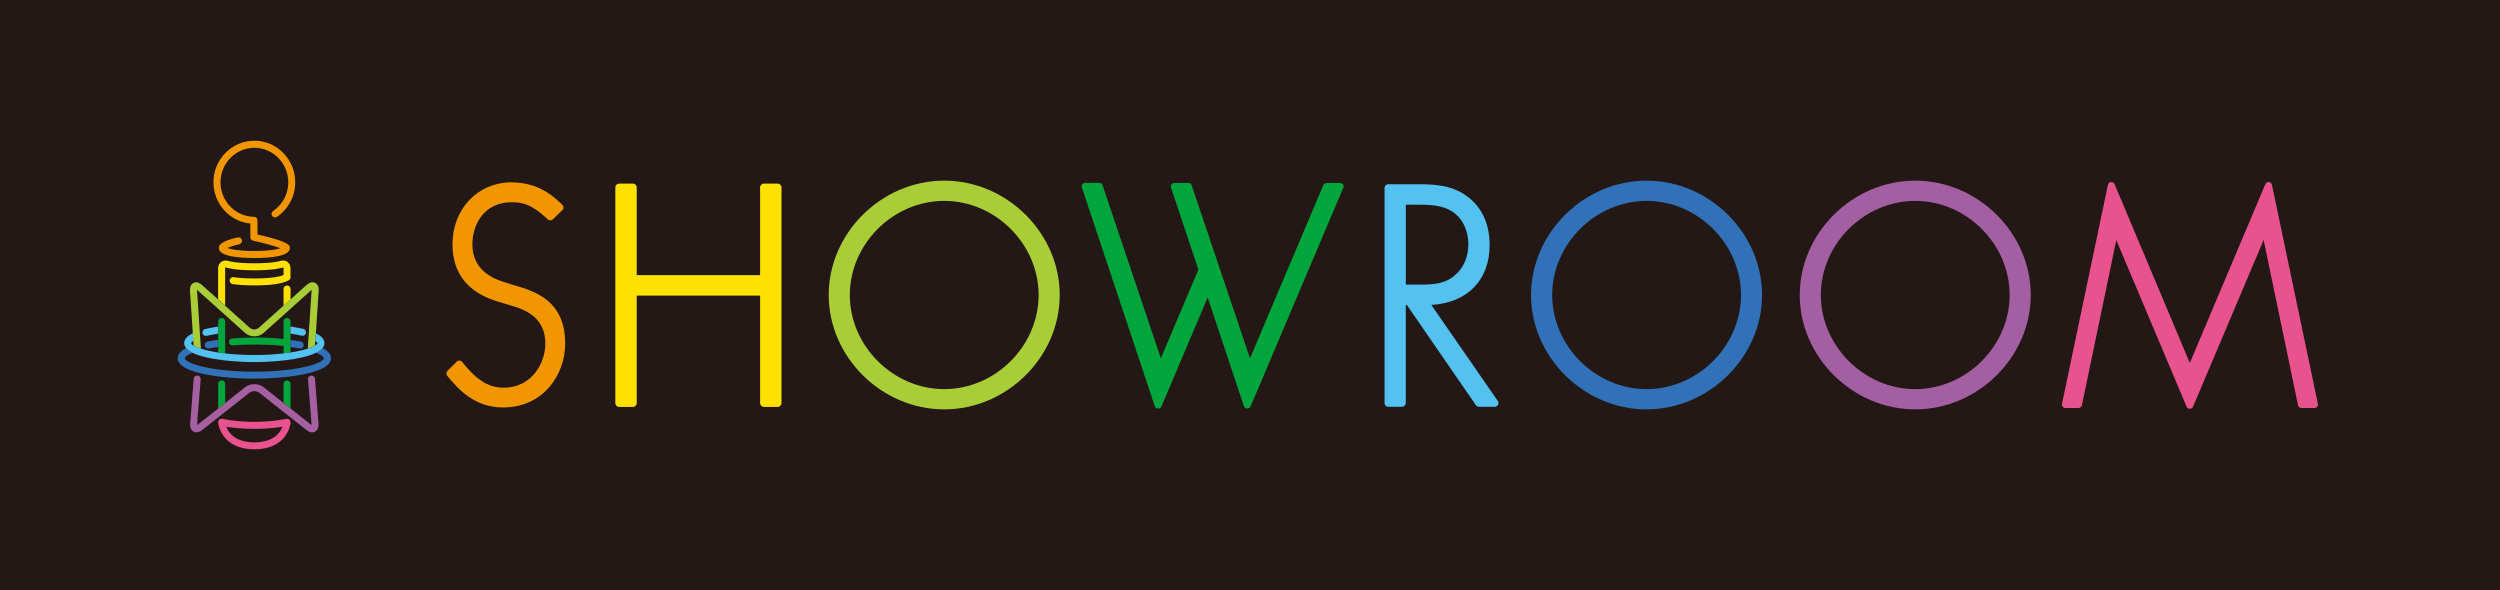 <?xml version="1.0" encoding="UTF-8"?><svg id="_レイヤー_1" xmlns="http://www.w3.org/2000/svg" width="438.3" height="103.44" viewBox="0 0 438.3 103.44"><defs><style>.cls-1{fill:#00a63c;}.cls-2{fill:#231815;}.cls-3{fill:#a35fa2;}.cls-4{fill:#e8528d;}.cls-5{fill:#ffe100;}.cls-6{fill:#54c2f0;}.cls-7{fill:#f29600;}.cls-8{fill:#a9cd36;}.cls-9{fill:#3071b7;}.cls-10{fill:#a560a2;}</style></defs><rect class="cls-2" width="438.3" height="103.44"/><path class="cls-1" d="M38.86,55.74c-.34,0-.61.27-.61.61v5.45c.39.06.8.12,1.23.16v-5.61c0-.34-.28-.61-.61-.61Z"/><path class="cls-1" d="M50.32,55.74c-.34,0-.61.27-.61.61v3.08c-1.57-.17-3.24-.26-4.99-.26-1.39,0-2.73.05-4.01.16-.34.03-.59.32-.56.66.03.34.33.58.66.56,2.84-.23,6.14-.19,8.9.1v1.32c.43-.05.84-.11,1.23-.16v-5.45c0-.34-.28-.61-.62-.61Z"/><path class="cls-1" d="M50.32,66.7c-.34,0-.61.27-.61.61v3.33l1.23.97v-4.3c0-.34-.28-.61-.62-.61Z"/><path class="cls-1" d="M38.86,66.68c-.34,0-.61.27-.61.61v4.32l1.23-.97v-3.35c0-.34-.28-.61-.61-.61Z"/><path class="cls-5" d="M50.32,50.05c-.34,0-.61.27-.61.62v2.92l1.23-1.1v-1.82c0-.34-.28-.62-.62-.62Z"/><path class="cls-5" d="M50.93,48.56v-1.51c0-.48-.2-.9-.56-1.15-.35-.25-.82-.3-1.27-.14-.01,0-1.23.4-4.51.4s-4.52-.4-4.52-.4c-.45-.16-.92-.11-1.27.14-.35.25-.56.67-.56,1.15v5.43l1.23,1.1v-6.53c0-.09.03-.14.04-.15.01,0,.07-.02.16.01.06.02,1.39.48,4.93.48s4.86-.46,4.92-.47c.09-.03.14-.02.15-.02.01,0,.04.06.04.15v1.17c-.06.02-.12.04-.21.07l-.33.11s-1.28.42-4.57.42c-1.79,0-2.97-.12-3.64-.23-.33-.04-.65.18-.7.51-.05.34.18.65.51.7.72.11,1.97.24,3.83.24,3.55,0,4.92-.47,4.98-.49l.32-.11c.3-.1.45-.16.71-.29.1-.05.17-.14.23-.23.01-.02.02-.04.04-.06.04-.1.07-.2.06-.31h0s0,0,0-.01Z"/><path class="cls-9" d="M52.64,61.1c.29,0,.55-.21.6-.5.06-.33-.16-.65-.49-.72-.57-.11-1.18-.2-1.82-.28v1.24c.55.07,1.09.16,1.59.25.04,0,.08.01.11.01Z"/><path class="cls-9" d="M36.5,61.1s.08,0,.12-.01c.51-.1,1.06-.18,1.63-.26v-1.24c-.65.09-1.28.18-1.86.29-.33.06-.55.38-.49.72.06.3.31.5.6.5Z"/><path class="cls-9" d="M56.55,61.03c-.26.31-.66.58-1.15.83,1.13.44,1.39.82,1.39.94,0,.8-4.31,2.36-12.2,2.36s-12.2-1.56-12.2-2.36c0-.12.27-.5,1.39-.94-.49-.24-.89-.51-1.15-.83-.98.5-1.47,1.09-1.47,1.77,0,2.84,8.78,3.59,13.43,3.59s13.43-.75,13.43-3.59c0-.68-.49-1.27-1.47-1.77Z"/><path class="cls-10" d="M55.22,66.4c-.03-.34-.34-.58-.66-.56-.34.03-.59.32-.56.66l.62,7.86c0,.06,0,.11,0,.16-.04-.02-.08-.05-.13-.09l-3.55-2.81-1.23-.97-3.49-2.76c-.91-.72-2.34-.72-3.25,0l-3.49,2.76-1.23.97-3.56,2.81s-.09.07-.13.09c0-.04,0-.09,0-.16l.62-7.86c.03-.34-.23-.63-.56-.66-.33-.02-.63.23-.66.56l-.62,7.86c-.07.92.35,1.28.6,1.42.11.06.28.12.5.12.27,0,.61-.1,1.01-.41l8.28-6.54c.46-.36,1.27-.36,1.72,0l8.28,6.54c.72.57,1.26.43,1.51.29.26-.14.67-.5.6-1.42l-.62-7.86Z"/><path class="cls-8" d="M55.23,49.59c-.26-.13-.8-.24-1.5.39l-2.8,2.51-1.23,1.1-4.32,3.87c-.43.39-1.17.39-1.6,0l-4.32-3.87-1.23-1.1-2.8-2.51c-.7-.63-1.24-.51-1.5-.38-.26.13-.68.48-.62,1.42l.49,7.4.09,1.35.05.73v.1c.21.12.49.25.83.37.14.05.28.1.45.15l-.67-10.19s0-.08,0-.11c.03.02.05.04.08.07l8.34,7.48c.89.8,2.34.8,3.24,0l8.34-7.48s.06-.05.08-.07c0,.03,0,.07,0,.11l-.67,10.19c.17-.06.33-.11.48-.17.33-.12.59-.25.79-.36v-.1s.06-.73.06-.73l.09-1.35.49-7.4c.06-.94-.36-1.29-.62-1.42Z"/><path class="cls-6" d="M53.04,58.87c.28,0,.54-.2.6-.48.07-.33-.14-.66-.47-.73-.6-.13-1.46-.3-2.24-.42v1.24c.7.11,1.44.26,1.98.38.04,0,.09.01.13.01Z"/><path class="cls-6" d="M36.11,58.88s.09,0,.13-.01c.28-.06,1.14-.24,2-.38v-1.24c-.95.15-1.96.36-2.26.43-.33.07-.54.4-.47.73.06.29.32.49.6.49Z"/><path class="cls-6" d="M55.37,58.41l-.09,1.35c.29.2.38.35.38.38,0,.11-.12.24-.33.38-.03.02-.07.04-.1.07-.19.12-.46.24-.79.36-.15.06-.3.11-.48.17-.76.24-1.77.48-3.02.68-.39.06-.8.12-1.23.16-1.45.17-3.15.28-5.12.28s-3.67-.11-5.12-.28c-.43-.05-.84-.11-1.23-.16-1.26-.2-2.27-.43-3.02-.68-.16-.05-.31-.1-.45-.15-.34-.13-.62-.26-.82-.37-.04-.02-.07-.04-.11-.07-.22-.14-.33-.28-.33-.38,0-.04.09-.19.39-.38l-.09-1.35c-1,.48-1.52,1.06-1.52,1.73,0,.32.12.62.34.88.26.31.66.58,1.15.83,2.53,1.24,7.68,1.62,10.81,1.62s8.28-.38,10.8-1.62c.49-.24.89-.51,1.15-.83.22-.27.34-.56.34-.88,0-.67-.53-1.25-1.53-1.73Z"/><path class="cls-7" d="M44.59,45.23c-2.84,0-6.22-.3-6.22-1.75,0-.31,0-1.13,3.32-1.86.32-.07.66.14.73.47.07.33-.14.66-.47.73-.81.18-1.63.44-2.09.66.62.23,2.12.53,4.72.53,2.43,0,3.89-.26,4.59-.49-.97-.38-3.02-.93-4.8-1.32-.28-.06-.48-.31-.48-.6v-2.41c-.07,0-.15-.01-.21-.02-3.57-.46-6.26-3.57-6.26-7.22,0-4.01,3.22-7.28,7.17-7.28s7.17,3.27,7.17,7.28c0,2.44-1.2,4.71-3.2,6.06-.29.19-.66.11-.85-.16-.19-.28-.12-.66.17-.85,1.67-1.13,2.66-3.01,2.66-5.04,0-3.34-2.67-6.05-5.94-6.05s-5.94,2.72-5.94,6.05c0,3.04,2.23,5.62,5.19,6,.25.03.69.05.69.05.34.01.6.28.6.61v2.49c5.69,1.28,5.69,1.94,5.69,2.37,0,1.45-3.38,1.76-6.22,1.76Z"/><path class="cls-4" d="M50.92,74.13c.01-.08.01-.16,0-.25-.08-.33-.41-.53-.74-.45-.02,0-2.22.53-5.58.53s-5.57-.53-5.6-.53c-.33-.08-.66.12-.74.45-.02.08-.02.16,0,.23,0,.02,0,.03,0,.05,0,.05.48,4.61,6.34,4.61s6.34-4.54,6.34-4.59c0-.02,0-.04,0-.06ZM44.59,77.55c-3.37,0-4.53-1.71-4.92-2.74.99.17,2.71.38,4.93.38s3.93-.22,4.92-.38c-.39,1.02-1.54,2.74-4.93,2.74Z"/><path class="cls-4" d="M398.33,32.4c-.06-.26-.28-.46-.6-.49-.26,0-.47.13-.57.38l-13.24,31.34-13.19-31.34c-.09-.22-.33-.38-.62-.38h0c-.27.02-.5.22-.55.49l-8.05,38.39c-.04.18,0,.37.12.51.12.14.29.23.48.23h2.29c.29,0,.54-.21.6-.49l6.03-28.95,12.32,29.2c.09.23.32.38.57.38s.47-.15.57-.38l12.37-29.21,6.03,28.96c.06.28.31.49.6.49h2.28c.19,0,.36-.08.48-.23.12-.14.16-.33.12-.51l-8.05-38.39Z"/><path class="cls-5" d="M136.34,32.19h-2.41c-.37,0-.67.3-.67.67v15.38h-21.63v-15.38c0-.37-.3-.67-.67-.67h-2.41c-.37,0-.67.3-.67.67v37.81c0,.37.3.67.67.67h2.41c.37,0,.67-.3.67-.67v-18.84h21.63v18.84c0,.37.3.67.67.67h2.41c.37,0,.67-.3.67-.67v-37.81c0-.37-.3-.67-.67-.67Z"/><path class="cls-8" d="M165.54,31.67c-10.98,0-20.25,9.18-20.25,20.05s9.27,20.05,20.25,20.05,20.25-9.18,20.25-20.05-9.27-20.05-20.25-20.05ZM182.09,51.72c0,8.95-7.58,16.5-16.55,16.5s-16.55-7.56-16.55-16.5,7.58-16.5,16.55-16.5,16.55,7.56,16.55,16.5Z"/><path class="cls-9" d="M288.67,31.67c-10.98,0-20.25,9.18-20.25,20.05s9.27,20.05,20.25,20.05,20.25-9.18,20.25-20.05-9.27-20.05-20.25-20.05ZM305.23,51.72c0,8.95-7.58,16.5-16.55,16.5s-16.55-7.56-16.55-16.5,7.58-16.5,16.55-16.5,16.55,7.56,16.55,16.5Z"/><path class="cls-3" d="M335.78,31.67c-10.98,0-20.25,9.18-20.25,20.05s9.27,20.05,20.25,20.05,20.25-9.18,20.25-20.05-9.27-20.05-20.25-20.05ZM335.78,68.22c-8.97,0-16.55-7.56-16.55-16.5s7.58-16.5,16.55-16.5,16.55,7.56,16.55,16.5-7.58,16.5-16.55,16.5Z"/><path class="cls-7" d="M91.25,50.35l-3.04-.95c-3.58-1.14-5.39-3.35-5.39-6.57,0-3.55,2.13-7.37,6.82-7.37,1.8,0,3.4.21,6.24,2.85l.16.15c.23.23.66.22.87,0l1.67-1.61c.14-.12.22-.29.22-.47,0-.17-.07-.33-.19-.45l-.19-.18c-1.28-1.23-3.94-3.78-8.78-3.78-5.87,0-10.31,4.66-10.31,10.85,0,5.15,2.75,8.56,8.16,10.12l2.2.65c2.76.8,5.92,2.29,5.92,6.66,0,2.99-2.01,7.72-7.42,7.72-3.42,0-5.69-2.73-6.91-4.2l-.27-.33c-.22-.29-.75-.27-.93-.05l-1.55,1.55-.14.19c-.17.23-.16.55.03.77l.14.16c1.56,1.88,4.45,5.38,9.63,5.38,7.08,0,10.9-5.77,10.9-11.2,0-6.58-3.97-8.7-7.85-9.91Z"/><path class="cls-1" d="M235.46,32.34c-.12-.17-.31-.27-.52-.27h-2.35c-.26,0-.48.15-.58.38l-12.86,30.37-5.29-15.69-1.64-4.87-3.29-9.77c-.08-.25-.33-.42-.6-.42h-2.43c-.2,0-.39.09-.51.25-.12.16-.15.36-.09.55l4.8,14.4-6.58,15.54-10.22-30.33c-.08-.25-.33-.42-.6-.42h-2.43c-.2,0-.39.09-.51.25-.12.16-.15.36-.09.55l12.78,38.35c.08.24.31.41.58.42h.02c.25,0,.49-.15.58-.38l8.1-19.11,6.35,19.06c.08.24.31.41.57.42h.03c.25,0,.49-.15.58-.38l16.26-38.35c.08-.19.06-.4-.06-.57Z"/><path class="cls-6" d="M262.59,70.29l-11.65-16.83c6.32-.37,10.22-4.35,10.22-10.49,0-3.78-1.41-6.76-4.07-8.64-2.79-2.03-6.09-2.03-8.99-2.03h-4.7c-.37,0-.66.3-.66.66v37.7c0,.37.3.66.66.66h2.4c.37,0,.66-.3.66-.66v-17.19h.19l12.1,17.56c.12.18.33.29.55.29h2.75c.25,0,.47-.14.59-.36.11-.22.1-.48-.04-.69ZM257.43,42.86c0,2.22-.88,4.21-2.42,5.45-1.69,1.47-3.79,1.59-6.16,1.59h-2.38v-14.02h2.06c1.84,0,3.76.06,5.31.79,2.66,1.18,3.6,3.97,3.6,6.19Z"/></svg>
